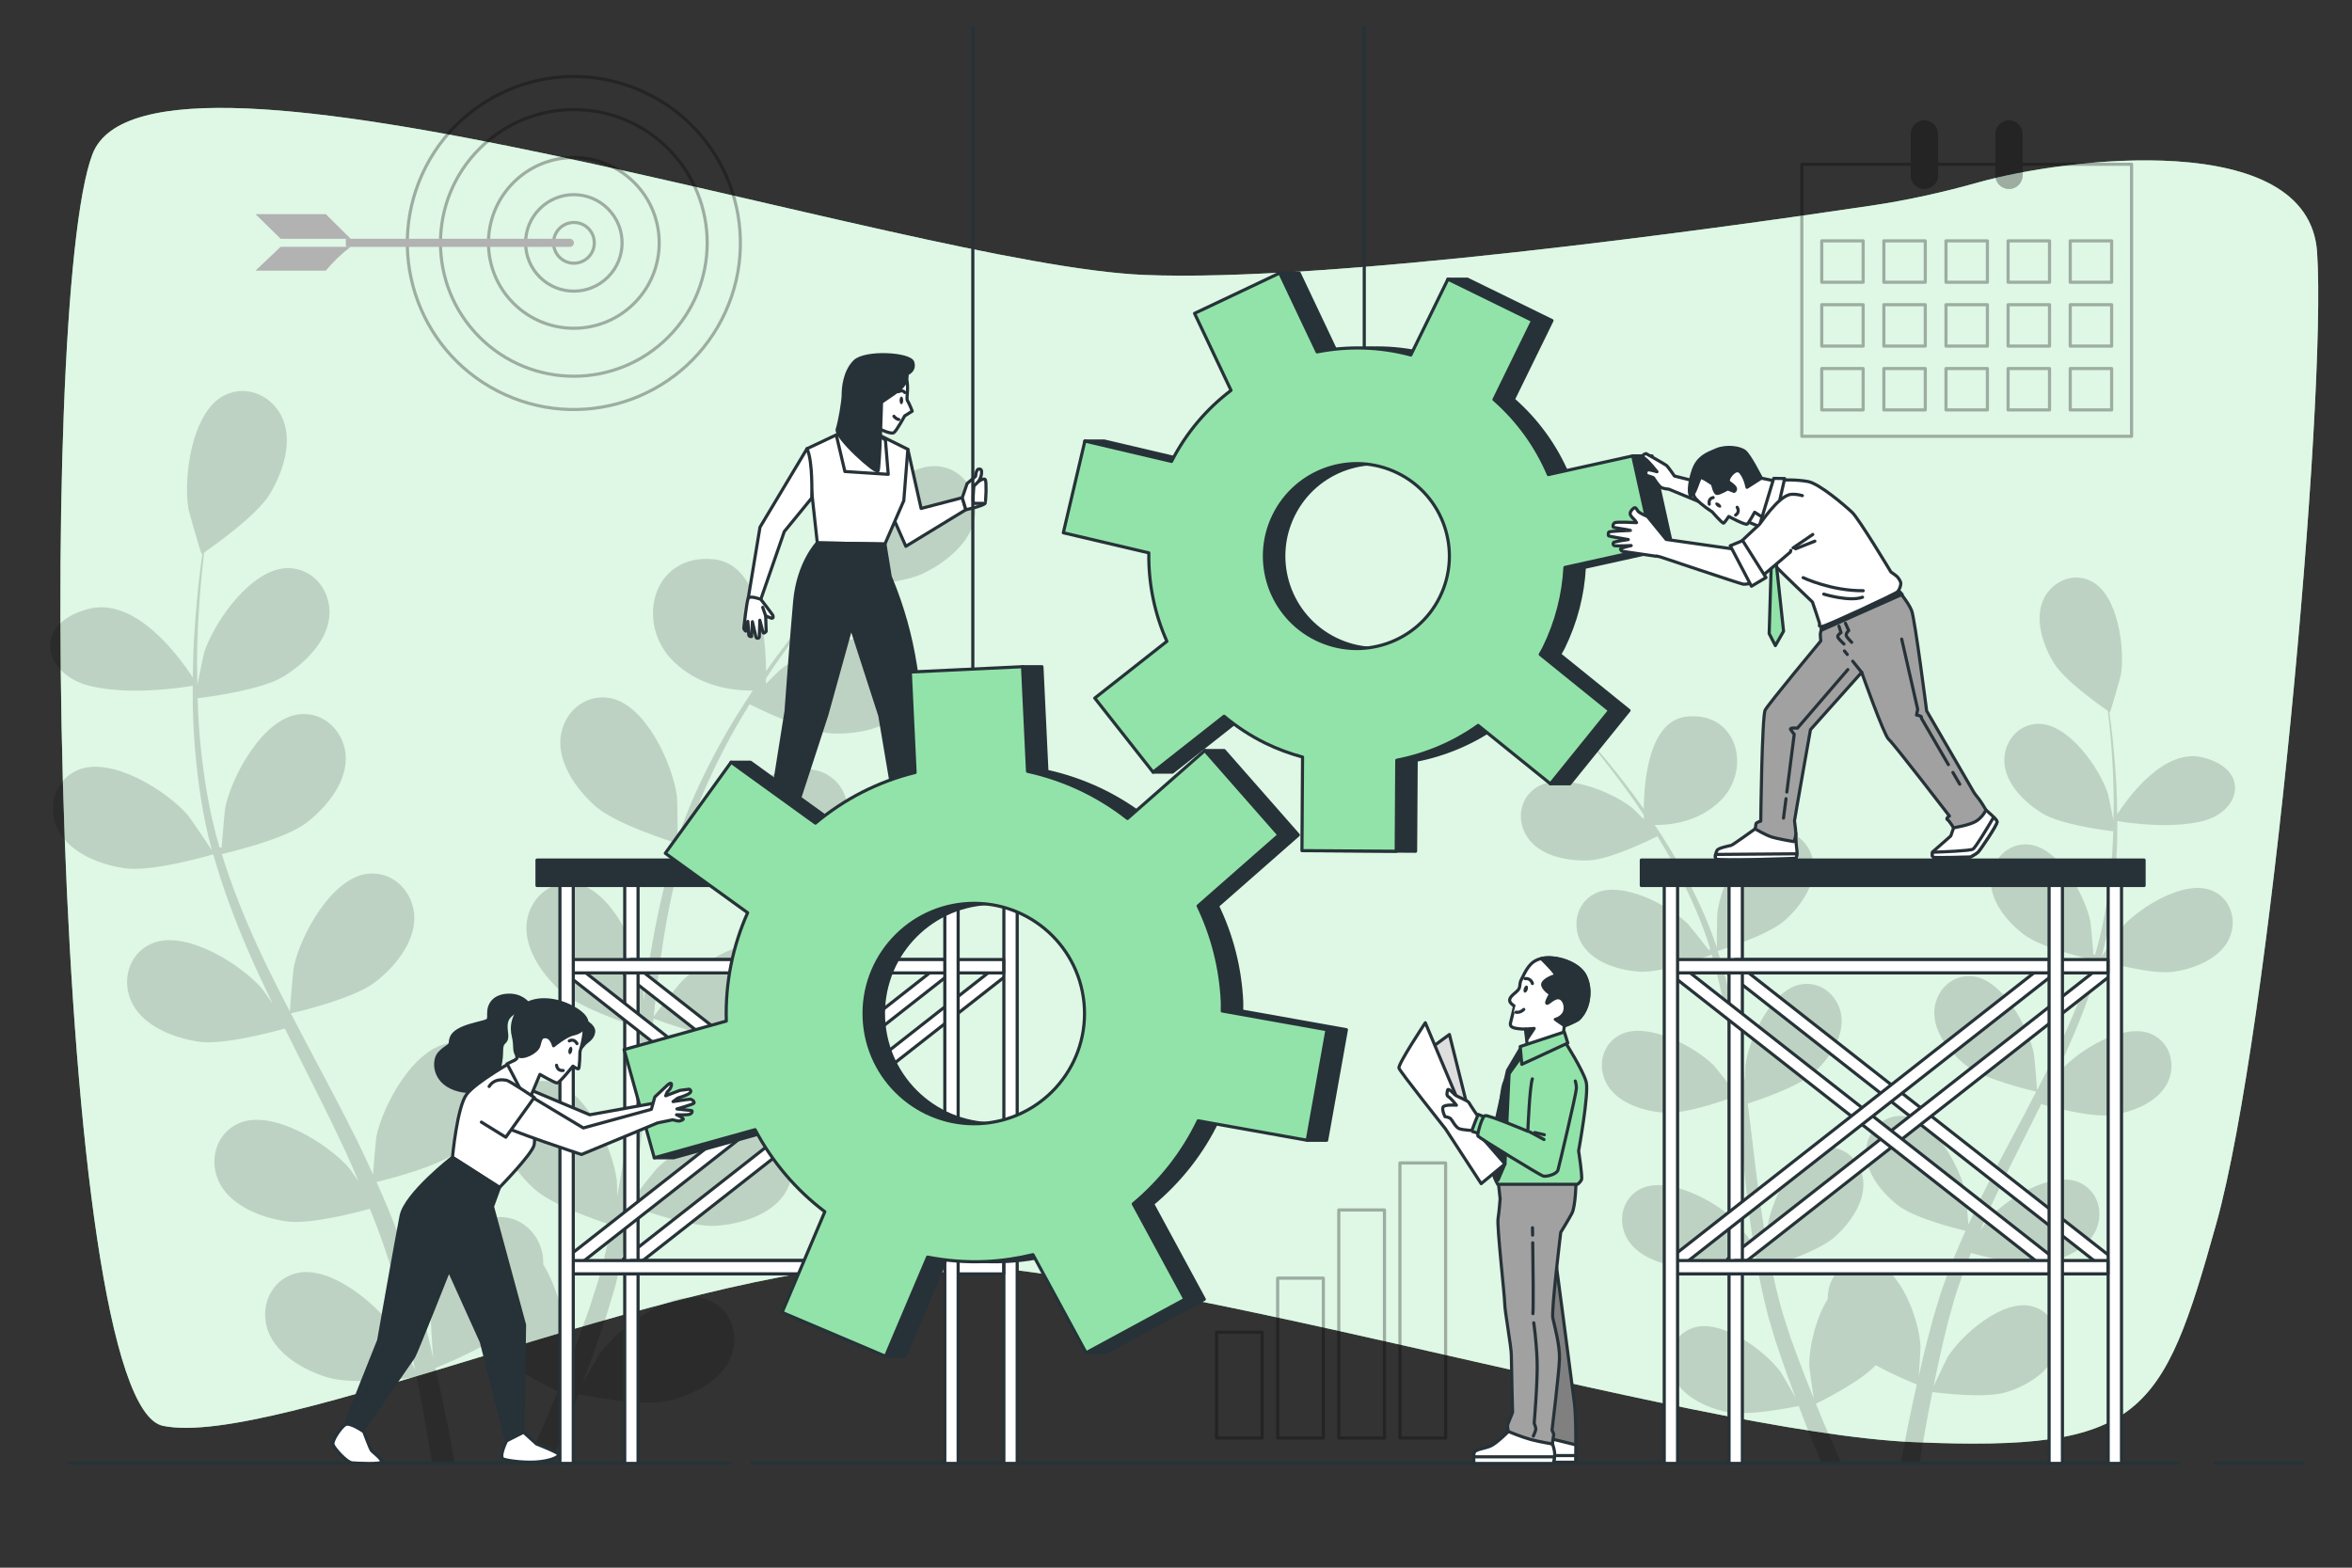 <?xml version="1.0" encoding="UTF-8"?>
<!-- Generator: Adobe Illustrator 27.5.0, SVG Export Plug-In . SVG Version: 6.00 Build 0)  -->
<svg enable-background="new 0 0 750 500" version="1.1" viewBox="0 0 750 500" xml:space="preserve" xmlns="http://www.w3.org/2000/svg">
<rect x="0" y="0" width="750" height="500" fill="#333333" stroke="none"/>
<g id="Background_Simple">
	
		<path d="m631.07 58.113c-11.234 3.164-22.635 5.72-34.198 7.441-52.457 7.81-173.38 24.535-231.99 22.132-76.084-3.12-317.19-86.31-335.41-38.475-18.218 47.834-12.859 398.27 22.503 405.55 35.363 7.279 160.74-49.914 234.68-51.994 73.94-2.08 250.76 54.073 323.62 57.193s79.298-8.319 96.444-69.672c17.146-61.352 35.363-263.09 32.148-309.88-2.733-39.775-80.566-29.963-107.8-22.294z" fill="#92E3A9"/>
		<path d="m631.07 58.113c-11.234 3.164-22.635 5.72-34.198 7.441-52.457 7.81-173.38 24.535-231.99 22.132-76.084-3.12-317.19-86.31-335.41-38.475-18.218 47.834-12.859 398.27 22.503 405.55 35.363 7.279 160.74-49.914 234.68-51.994 73.94-2.08 250.76 54.073 323.62 57.193s79.298-8.319 96.444-69.672c17.146-61.352 35.363-263.09 32.148-309.88-2.733-39.775-80.566-29.963-107.8-22.294z" fill="#fff" opacity=".7"/>
	
</g>
<g id="Plants">
	<path d="m28.763 218.8c12.327 2.935 27.907 0.724 32.686-0.079-0.035 6.626 0.139 13.598 0.792 20.847 0.896 10.096 2.353 20.67 5.264 31.369 0.033 0.121 0.083 0.243 0.116 0.363-1.823-2.865-7.19-10.705-7.67-11.261-6.773-7.828-24.461-18.973-35.132-14.442-7.688 3.265-9.94 12.467-6.079 19.491 3.942 7.171 13.378 10.717 21.029 11.832 8.628 1.258 26.788-4.008 28.231-4.433 2.866 10.165 6.633 20.363 11.013 30.473 2.497 5.784 5.193 11.531 7.969 17.259-1.657-2.427-3.156-4.583-3.397-4.863-6.774-7.829-24.463-18.973-35.132-14.442-7.688 3.264-9.938 12.468-6.079 19.489 3.941 7.173 13.379 10.718 21.029 11.834 7.764 1.131 23.335-3.047 27.442-4.209 1.088 2.186 2.149 4.382 3.245 6.564 5.259 10.47 10.553 20.896 15.429 31.281 1.722 3.66 3.281 7.325 4.857 10.989-1.474-2.154-2.733-3.956-2.953-4.21-6.773-7.828-24.461-18.973-35.132-14.442-7.687 3.264-9.939 12.468-6.079 19.49 3.943 7.171 13.379 10.717 21.03 11.832 7.409 1.079 21.816-2.649 26.702-4.004 1.498 3.799 3.008 7.602 4.289 11.352 0.817 2.58 1.783 5.008 2.459 7.644 0.725 2.597 1.442 5.168 2.153 7.713 1.188 4.954 2.445 10.057 3.482 14.918 0.749 3.375 1.398 6.605 2.061 9.857-1.67-3.662-5.091-10.762-5.445-11.323-5.508-8.764-21.304-22.46-32.538-19.597-8.092 2.063-11.713 10.817-8.961 18.344 2.811 7.686 11.601 12.621 18.994 14.882 8.14 2.489 26.165 0.214 28.414-0.085 1.08 5.386 2.079 10.634 2.942 15.602 0.72 4.083 1.37 7.997 1.965 11.749h7.243c-0.741-4.132-1.554-8.469-2.456-13.01-1.075-5.474-2.332-11.301-3.68-17.271 1.355-0.537 9.042-3.647 15.852-7.454 5.934 6.425 21.136 13.945 23.106 14.902-2.07 5.087-4.132 10.016-6.152 14.636-1.233 2.839-2.44 5.549-3.632 8.197h7.67c0.756-1.804 1.518-3.64 2.289-5.525 2.123-5.158 4.289-10.711 6.458-16.436 2.181 0.456 20.024 4.082 28.339 2.203 7.541-1.704 16.675-5.97 20.05-13.425 3.306-7.3 0.348-16.301-7.57-18.96-10.989-3.692-27.762 8.789-33.908 17.118-0.363 0.491-3.701 6.262-5.748 9.938 0.875-2.344 1.75-4.608 2.62-7.032 1.754-4.78 3.363-9.602 5.114-14.785 0.758-2.531 1.522-5.09 2.294-7.673 0.822-2.544 1.365-5.337 2.066-8.029 1.493-6.274 2.702-12.705 3.776-19.212 4.19 1.525 19.146 6.728 26.895 6.184 7.711-0.542 17.386-3.376 21.852-10.233 4.372-6.715 2.813-16.06-4.609-19.889-10.303-5.312-28.773 4.482-36.111 11.785-0.458 0.456-5.133 6.287-7.641 9.539 0.616-3.916 1.25-7.821 1.743-11.803 1.427-11.494 2.514-23.173 3.649-34.818 0.346-3.568 0.734-7.117 1.108-10.674 1.484 0.56 19.129 7.128 27.806 6.518 7.712-0.541 17.386-3.375 21.852-10.233 4.372-6.715 2.813-16.061-4.61-19.889-10.302-5.313-28.774 4.482-36.11 11.783-0.553 0.551-7.268 8.951-8.872 11.171 0.827-7.83 1.725-15.626 2.921-23.275 1.637-10.557 3.826-20.825 6.682-30.614 0.691 0.262 19.075 7.2 27.962 6.576 7.713-0.541 17.387-3.375 21.853-10.233 4.372-6.715 2.813-16.06-4.61-19.888-10.303-5.314-28.773 4.481-36.11 11.783-0.482 0.48-5.603 6.872-7.969 9.971-0.324-0.168-0.265-0.137-0.589-0.305 3.186-10.45 7.589-20.172 12.159-29.069 2.637-5.158 5.445-9.941 8.283-14.534 3.291 1.643 18.416 8.987 26.477 9.31 7.726 0.308 17.653-1.446 22.845-7.771 5.084-6.194 4.56-15.655-2.398-20.274-9.657-6.414-29.09 1.295-37.185 7.746-0.303 0.242-2.339 2.251-4.533 4.456 0.016-0.484 0.031-1.044 0.04-1.683 0.322-0.5 0.646-1.017 0.967-1.497 4.849-7.303 9.739-13.691 14.116-19.315 2.516-3.176 4.852-6 7.066-8.619 4.072-0.072 20.474-0.571 27.646-3.936 6.998-3.286 15-9.418 16.693-17.424 1.657-7.84-3.168-15.995-11.471-16.889-11.526-1.241-25.221 14.554-29.434 24.011-0.362 0.818-4.586 14.252-4.373 14.251 0 0 0.198-3e-3 0.246-4e-3 -2.182 2.477-4.491 5.158-6.957 8.137-4.483 5.508-9.496 11.772-14.494 18.947-0.093-11.149-2.065-34.303-16.78-35.705-19.423-1.85-24.973 20.348-12.949 32.372 8.434 8.434 19.577 9.582 25.492 9.519-3.724 5.559-7.471 11.535-10.963 18.012-4.821 8.915-9.439 18.537-12.913 29.068-0.04 0.119-0.065 0.248-0.104 0.367 0.059-3.395-0.091-12.895-0.186-13.624-1.33-10.265-9.935-29.32-21.335-31.428-8.213-1.517-15.168 4.917-15.822 12.904-0.668 8.155 5.245 16.319 11.012 21.47 6.503 5.809 24.553 11.434 25.992 11.877-3.217 10.059-5.701 20.643-7.626 31.493-1.107 6.201-2.029 12.482-2.874 18.791-0.043-2.938-0.103-5.563-0.151-5.93-1.331-10.266-9.936-29.319-21.335-31.426-8.213-1.518-15.168 4.916-15.822 12.902-0.669 8.157 5.245 16.319 11.012 21.471 5.851 5.225 21.144 10.331 25.209 11.628-0.298 2.424-0.624 4.841-0.913 7.265-1.391 11.633-2.727 23.25-4.388 34.601-0.583 4.002-1.305 7.92-2.012 11.844-0.041-2.609-0.097-4.806-0.14-5.14-1.331-10.266-9.935-29.319-21.335-31.426-8.213-1.518-15.168 4.915-15.822 12.903-0.668 8.154 5.247 16.319 11.013 21.469 5.583 4.987 19.657 9.826 24.48 11.39-0.847 3.995-1.686 8-2.686 11.834-0.742 2.603-1.275 5.159-2.165 7.733-0.829 2.565-1.648 5.105-2.46 7.621-1.742 4.786-3.509 9.736-5.326 14.364-1.239 3.227-2.479 6.279-3.719 9.359 0.628-3.976 1.69-11.785 1.706-12.448 0.159-6.876-2.283-18.056-7.143-25.914 0.029-1.015-0.03-2.029-0.19-3.034-1.271-7.911-8.704-13.787-16.775-11.638-11.202 2.983-18.306 22.646-18.838 32.983-0.032 0.61 0.369 7.264 0.689 11.459-0.564-2.438-1.083-4.809-1.695-7.31-1.174-4.955-2.492-9.865-3.891-15.153-0.765-2.529-1.539-5.083-2.32-7.664-0.718-2.576-1.807-5.204-2.705-7.836-2.217-6.057-4.756-12.089-7.449-18.108 4.336-1.039 19.681-4.951 25.842-9.679 6.133-4.706 12.639-12.407 12.581-20.59-0.058-8.013-6.513-14.947-14.817-14.045-11.524 1.252-21.527 19.61-23.618 29.749-0.13 0.633-0.814 8.075-1.109 12.172-1.648-3.606-3.273-7.213-5.058-10.806-5.151-10.373-10.687-20.713-16.165-31.053-1.68-3.167-3.314-6.341-4.965-9.513 1.548-0.353 19.887-4.609 26.788-9.904 6.134-4.706 12.64-12.407 12.582-20.59-0.058-8.012-6.513-14.947-14.816-14.045-11.525 1.252-21.526 19.611-23.618 29.748-0.157 0.764-1.124 11.476-1.237 14.211-3.629-6.987-7.182-13.984-10.403-21.024-4.459-9.709-8.299-19.479-11.316-29.221 0.72-0.163 19.882-4.517 26.951-9.941 6.134-4.706 12.64-12.406 12.581-20.59-0.057-8.012-6.514-14.947-14.816-14.045-11.526 1.251-21.527 19.61-23.618 29.748-0.138 0.667-0.883 8.831-1.146 12.719-0.361 0.039-0.295 0.031-0.657 0.07-3.109-10.476-4.8-21.014-5.896-30.958-0.646-5.757-0.943-11.297-1.109-16.692 3.652-0.444 20.318-2.664 27.219-6.842 6.613-4.005 13.926-10.943 14.767-19.083 0.823-7.971-4.833-15.573-13.185-15.588-11.592-0.021-23.549 17.129-26.741 26.975-0.174 0.535-1.336 6.174-2.126 10.293-0.037-2.435-0.122-4.949-0.111-7.284 0.015-8.766 0.57-16.793 1.118-23.897 0.345-4.038 0.737-7.681 1.139-11.087 3.355-2.307 16.762-11.771 20.887-18.535 4.024-6.6 7.316-16.129 4.312-23.741-2.944-7.453-11.466-11.593-18.885-7.758-10.298 5.323-13.007 26.053-11.303 36.265 0.148 0.882 4.037 14.417 4.214 14.298 0 0 0.164-0.112 0.202-0.139-0.453 3.27-0.901 6.781-1.313 10.624-0.705 7.107-1.436 15.144-1.643 23.945-0.042 1.614-0.065 3.28-0.087 4.944-4.418-6.808-18.356-25.906-33.416-21.852-18.242 4.912-14.031 21.052 0.706 24.561z" opacity=".15"/>
	<path d="m702.16 261.93c-10.181 2.424-23.048 0.598-26.995-0.065 0.029 5.472-0.115 11.231-0.655 17.218-0.74 8.338-1.943 17.071-4.348 25.907-0.027 0.1-0.069 0.2-0.096 0.3 1.505-2.366 5.938-8.841 6.335-9.3 5.594-6.465 20.203-15.67 29.015-11.928 6.349 2.697 8.209 10.297 5.021 16.097-3.256 5.923-11.049 8.852-17.368 9.772-7.126 1.039-22.124-3.31-23.316-3.661-2.367 8.396-5.478 16.818-9.096 25.168-2.062 4.777-4.289 9.524-6.582 14.254 1.368-2.004 2.606-3.785 2.806-4.016 5.594-6.466 20.204-15.67 29.016-11.928 6.349 2.696 8.208 10.297 5.021 16.096-3.255 5.924-11.049 8.852-17.368 9.773-6.412 0.934-19.273-2.517-22.664-3.476-0.898 1.806-1.775 3.619-2.68 5.421-4.344 8.647-8.716 17.258-12.743 25.835-1.422 3.023-2.71 6.05-4.011 9.075 1.218-1.779 2.257-3.267 2.439-3.477 5.594-6.465 20.203-15.67 29.015-11.928 6.349 2.696 8.208 10.297 5.021 16.097-3.256 5.923-11.049 8.851-17.368 9.772-6.119 0.892-18.018-2.187-22.053-3.307-1.237 3.138-2.484 6.279-3.542 9.376-0.674 2.131-1.472 4.136-2.031 6.313-0.599 2.145-1.191 4.268-1.778 6.37-0.981 4.091-2.019 8.306-2.876 12.321-0.618 2.787-1.154 5.455-1.702 8.141 1.379-3.024 4.205-8.889 4.497-9.352 4.549-7.238 17.595-18.55 26.873-16.185 6.683 1.704 9.674 8.934 7.401 15.15-2.321 6.348-9.581 10.423-15.687 12.291-6.723 2.055-21.609 0.177-23.467-0.07-0.892 4.448-1.717 8.783-2.43 12.885-0.595 3.372-1.131 6.605-1.623 9.703h-5.982c0.612-3.413 1.284-6.995 2.029-10.745 0.888-4.521 1.926-9.333 3.039-14.264-1.119-0.444-7.467-3.012-13.092-6.156-4.901 5.307-17.457 11.517-19.083 12.307 1.71 4.202 3.413 8.273 5.081 12.088 1.019 2.344 2.016 4.583 3 6.77h-6.337c-0.624-1.49-1.254-3.006-1.891-4.563-1.753-4.26-3.542-8.846-5.334-13.574-1.802 0.377-16.537 3.371-23.405 1.82-6.228-1.407-13.772-4.931-16.559-11.088-2.73-6.029-0.287-13.463 6.252-15.659 9.075-3.049 22.928 7.258 28.004 14.138 0.3 0.405 3.056 5.172 4.747 8.207-0.723-1.936-1.445-3.806-2.164-5.808-1.448-3.948-2.778-7.931-4.223-12.211-0.626-2.09-1.257-4.204-1.894-6.337-0.679-2.101-1.128-4.408-1.707-6.631-1.233-5.182-2.232-10.493-3.119-15.867-3.461 1.26-15.813 5.556-22.212 5.108-6.369-0.448-14.359-2.788-18.047-8.452-3.611-5.546-2.323-13.264 3.807-16.427 8.509-4.387 23.764 3.702 29.824 9.733 0.378 0.376 4.239 5.192 6.31 7.878-0.509-3.234-1.032-6.46-1.439-9.748-1.179-9.493-2.076-19.139-3.014-28.757-0.285-2.947-0.606-5.878-0.915-8.816-1.226 0.462-15.799 5.887-22.965 5.383-6.37-0.447-14.359-2.787-18.048-8.451-3.611-5.546-2.323-13.265 3.807-16.426 8.509-4.388 23.764 3.702 29.823 9.732 0.457 0.455 6.003 7.392 7.327 9.226-0.683-6.467-1.424-12.906-2.412-19.223-1.352-8.719-3.16-17.199-5.519-25.284-0.571 0.216-15.754 5.946-23.094 5.432-6.37-0.447-14.36-2.788-18.048-8.452-3.611-5.546-2.323-13.264 3.807-16.425 8.51-4.389 23.763 3.701 29.823 9.731 0.398 0.396 4.628 5.676 6.582 8.235 0.268-0.138 0.219-0.113 0.486-0.252-2.631-8.631-6.268-16.66-10.042-24.008-2.178-4.26-4.497-8.21-6.841-12.004-2.718 1.357-15.21 7.422-21.867 7.689-6.381 0.254-14.579-1.194-18.867-6.418-4.199-5.116-3.766-12.93 1.981-16.745 7.976-5.297 24.026 1.07 30.711 6.397 0.25 0.2 1.932 1.859 3.743 3.68-0.013-0.4-0.025-0.862-0.033-1.39-0.266-0.413-0.534-0.84-0.799-1.236-4.005-6.032-8.044-11.307-11.659-15.952-2.078-2.623-4.007-4.955-5.835-7.118-3.363-0.059-16.909-0.471-22.833-3.251-5.779-2.714-12.389-7.778-13.787-14.391-1.368-6.475 2.616-13.211 9.474-13.948 9.519-1.025 20.83 12.02 24.309 19.831 0.299 0.675 3.788 11.771 3.612 11.77 0 0-0.163-2e-3 -0.203-3e-3 1.802 2.046 3.709 4.26 5.746 6.721 3.703 4.549 7.843 9.722 11.971 15.649 0.076-9.208 1.706-28.331 13.859-29.489 16.042-1.528 20.625 16.805 10.694 26.736-6.966 6.966-16.169 7.914-21.054 7.861 3.076 4.591 6.17 9.526 9.054 14.876 3.982 7.363 7.795 15.31 10.665 24.007 0.033 0.098 0.054 0.205 0.086 0.303-0.048-2.804 0.075-10.65 0.153-11.252 1.099-8.478 8.206-24.215 17.62-25.956 6.783-1.253 12.527 4.061 13.068 10.657 0.551 6.735-4.332 13.478-9.095 17.732-5.371 4.797-20.279 9.444-21.467 9.809 2.657 8.308 4.708 17.049 6.298 26.01 0.915 5.121 1.676 10.309 2.373 15.519 0.035-2.426 0.085-4.595 0.125-4.898 1.099-8.478 8.206-24.214 17.62-25.955 6.783-1.254 12.527 4.06 13.068 10.656 0.553 6.737-4.332 13.478-9.095 17.733-4.832 4.315-17.463 8.533-20.82 9.603 0.246 2.002 0.515 3.998 0.754 6 1.149 9.608 2.252 19.202 3.624 28.577 0.481 3.305 1.078 6.541 1.662 9.782 0.034-2.155 0.08-3.97 0.116-4.245 1.099-8.479 8.205-24.215 17.621-25.954 6.783-1.254 12.527 4.059 13.068 10.656 0.552 6.735-4.333 13.478-9.096 17.732-4.611 4.119-16.234 8.115-20.218 9.407 0.7 3.3 1.392 6.607 2.218 9.773 0.613 2.15 1.053 4.261 1.788 6.386 0.684 2.119 1.361 4.216 2.031 6.294 1.439 3.953 2.898 8.041 4.398 11.863 1.023 2.665 2.047 5.186 3.071 7.729-0.519-3.283-1.396-9.733-1.409-10.28-0.132-5.679 1.886-14.912 5.899-21.402-0.024-0.838 0.024-1.676 0.157-2.505 1.05-6.534 7.189-11.386 13.854-9.612 9.252 2.464 15.119 18.703 15.558 27.241 0.026 0.503-0.304 5.999-0.569 9.464 0.466-2.013 0.894-3.971 1.4-6.037 0.97-4.092 2.058-8.147 3.214-12.515 0.632-2.089 1.271-4.198 1.916-6.33 0.593-2.127 1.492-4.298 2.234-6.472 1.831-5.003 3.928-9.984 6.152-14.955-3.582-0.858-16.254-4.089-21.343-7.994-5.066-3.887-10.439-10.247-10.391-17.005 0.048-6.617 5.379-12.345 12.237-11.6 9.518 1.034 17.779 16.196 19.506 24.57 0.108 0.523 0.672 6.669 0.916 10.053 1.361-2.978 2.703-5.957 4.177-8.925 4.254-8.567 8.826-17.107 13.351-25.647 1.388-2.615 2.737-5.237 4.101-7.857-1.278-0.292-16.425-3.807-22.124-8.18-5.066-3.887-10.44-10.247-10.391-17.005 0.048-6.617 5.379-12.345 12.237-11.6 9.518 1.034 17.779 16.197 19.506 24.569 0.129 0.631 0.928 9.478 1.022 11.737 2.997-5.771 5.932-11.55 8.592-17.364 3.683-8.018 6.854-16.088 9.345-24.134-0.595-0.134-16.42-3.731-22.258-8.21-5.066-3.886-10.439-10.246-10.391-17.005 0.047-6.617 5.38-12.345 12.237-11.599 9.519 1.033 17.779 16.196 19.506 24.569 0.114 0.551 0.729 7.294 0.947 10.505 0.299 0.032 0.244 0.026 0.543 0.058 2.567-8.652 3.964-17.356 4.87-25.568 0.534-4.755 0.779-9.33 0.916-13.786-3.016-0.367-16.78-2.2-22.48-5.651-5.462-3.307-11.501-9.038-12.196-15.761-0.679-6.583 3.992-12.862 10.889-12.874 9.574-0.018 19.449 14.147 22.086 22.279 0.144 0.442 1.103 5.099 1.755 8.501 0.03-2.011 0.1-4.087 0.092-6.016-0.012-7.24-0.471-13.869-0.924-19.736-0.285-3.335-0.609-6.344-0.941-9.156-2.771-1.905-13.844-9.722-17.25-15.308-3.323-5.451-6.042-13.321-3.561-19.607 2.431-6.155 9.47-9.575 15.597-6.408 8.505 4.396 10.742 21.517 9.335 29.951-0.122 0.729-3.334 11.907-3.48 11.809 0 0-0.135-0.092-0.167-0.115 0.374 2.701 0.744 5.601 1.084 8.775 0.582 5.869 1.186 12.507 1.357 19.776 0.035 1.333 0.053 2.709 0.072 4.084 3.649-5.622 15.161-21.396 27.598-18.048 15.07 4.059 11.592 17.389-0.579 20.287z" opacity=".15"/>
</g>
<g id="Graphics">
	<g opacity=".3">
		<path d="m679.71 52.399v86.769h-105.15v-86.769h35.244v3.508c0 2.117 1.725 3.842 3.842 3.842s3.842-1.725 3.842-3.842v-3.508h19.297v3.508c0 2.117 1.725 3.842 3.842 3.842s3.827-1.725 3.827-3.842v-3.508h35.258z" fill="none" stroke="#000" stroke-linecap="round" stroke-linejoin="round" stroke-miterlimit="10"/>
		<g fill="none" stroke="#000" stroke-linecap="round" stroke-linejoin="round" stroke-miterlimit="10">
			
				<rect x="580.91" y="76.821" width="13.206" height="13.206"/>
			
				<rect x="600.72" y="76.821" width="13.206" height="13.206"/>
			
				<rect x="620.53" y="76.821" width="13.206" height="13.206"/>
			
				<rect x="640.34" y="76.821" width="13.206" height="13.206"/>
			
				<rect x="660.15" y="76.821" width="13.206" height="13.206"/>
		</g>
		<g fill="none" stroke="#000" stroke-linecap="round" stroke-linejoin="round" stroke-miterlimit="10">
			
				<rect x="580.91" y="97.18" width="13.206" height="13.206"/>
			
				<rect x="600.72" y="97.18" width="13.206" height="13.206"/>
			
				<rect x="620.53" y="97.18" width="13.206" height="13.206"/>
			
				<rect x="640.34" y="97.18" width="13.206" height="13.206"/>
			
				<rect x="660.15" y="97.18" width="13.206" height="13.206"/>
		</g>
		<g fill="none" stroke="#000" stroke-linecap="round" stroke-linejoin="round" stroke-miterlimit="10">
			
				<rect x="580.91" y="117.54" width="13.206" height="13.206"/>
			
				<rect x="600.72" y="117.54" width="13.206" height="13.206"/>
			
				<rect x="620.53" y="117.54" width="13.206" height="13.206"/>
			
				<rect x="640.34" y="117.54" width="13.206" height="13.206"/>
			
				<rect x="660.15" y="117.54" width="13.206" height="13.206"/>
		</g>
		
			
				<path d="m617.49 42.7v13.207c0 2.117-1.725 3.842-3.842 3.842s-3.842-1.725-3.842-3.842v-13.207c0-2.117 1.725-3.827 3.842-3.827s3.842 1.71 3.842 3.827z" stroke="#000" stroke-linecap="round" stroke-linejoin="round" stroke-miterlimit="10"/>
			
			
				<path d="m644.45 42.7v13.207c0 2.117-1.711 3.842-3.827 3.842-2.117 0-3.842-1.725-3.842-3.842v-13.207c0-2.117 1.725-3.827 3.842-3.827 2.117-1e-3 3.827 1.71 3.827 3.827z" stroke="#000" stroke-linecap="round" stroke-linejoin="round" stroke-miterlimit="10"/>
			
		<g fill="none" stroke="#000" stroke-linecap="round" stroke-linejoin="round" stroke-miterlimit="10">
	
	
		
			<rect x="387.92" y="424.9" width="14.568" height="33.743"/>
		
			<rect x="407.42" y="407.65" width="14.568" height="50.989"/>
		
			<rect x="426.91" y="385.91" width="14.568" height="72.735"/>
		
			<rect x="446.41" y="370.91" width="14.568" height="87.732"/>
	</g></g>
	
		<g fill="none" opacity=".3" stroke="#000" stroke-miterlimit="10">
			
				<ellipse transform="matrix(.414 -.91 .91 .414 36.741 211.98)" cx="183.01" cy="77.453" rx="53.111" ry="53.111"/>
			
				<ellipse transform="matrix(.707 -.707 .707 .707 -1.164 152.1)" cx="183.01" cy="77.453" rx="42.531" ry="42.531"/>
			
				<ellipse transform="matrix(.707 -.707 .707 .707 -1.164 152.1)" cx="183.01" cy="77.453" rx="27.23" ry="27.23"/>
			
				<ellipse transform="matrix(.707 -.707 .707 .707 -1.164 152.1)" cx="183.01" cy="77.453" rx="15.389" ry="15.389"/>
			<path d="m189.51 77.453c0-3.589-2.909-6.498-6.498-6.498s-6.498 2.909-6.498 6.498 2.909 6.498 6.498 6.498c3.589-1e-3 6.498-2.91 6.498-6.498z"/>
		</g>
		
			
				<line x1="180.37" x2="89.356" y1="77.453" y2="77.453" fill="#B2B2B2"/>
			
			
				
					<path d="m181.72 78.74h-71.427v-2.575h71.427c0.711 0 1.288 0.576 1.288 1.287 0 0.712-0.576 1.288-1.288 1.288z" fill="#B2B2B2"/>
				
				
					
						<polygon points="103.95 68.294 104.35 68.754 111.82 76.155 89.48 76.155 81.488 68.294" fill="#B2B2B2"/>
					
					
						<path d="M81.488,86.312l7.992-7.594h22.336c-2.907,2.18-5.547,4.755-7.929,7.594H81.488z" fill="#B2B2B2"/>
					
				
			
		
	
</g>
<g id="Floor">
	<g fill="none" stroke="#263238" stroke-linecap="round" stroke-linejoin="round" stroke-miterlimit="10">
		
			<line x1="706.17" x2="734.38" y1="466.58" y2="466.58"/>
		
			<line x1="239.82" x2="694.71" y1="466.58" y2="466.58"/>
		
			<line x1="22.076" x2="232.77" y1="466.58" y2="466.58"/>
	</g>
</g>

	
		<g stroke="#263238" stroke-linecap="round" stroke-linejoin="round" stroke-miterlimit="10">
			<path d="m496.09 402.17 2.382 18s2.912 22.235 3.573 27.397c0.662 5.162 0.397 18.794 0.397 18.794h-10.191l-0.132-19.191 0.265-32.823 3.706-12.177z" fill="#808080"/>
			<path d="m502.5 460.82c-5e-3 3.151-0.052 5.538-0.052 5.538h-10.191l-0.056-8.063 10.299 2.525z" fill="#fff"/>
			<path d="m502.47 464.24c-9e-3 0.875-0.02 1.532-0.025 1.866v0.025c-1e-3 0.045-1e-3 0.086-2e-3 0.117v5e-3c-1e-3 0.067-2e-3 0.104-2e-3 0.104h-10.191l-0.015-2.118h10.235z" fill="#fff"/>
		</g>
		<g fill="#fff" stroke="#263238" stroke-linecap="round" stroke-linejoin="round" stroke-miterlimit="10">
			<path d="m481 456.57s-3.838 3.838-5.691 4.632-4.765 1.059-5.162 1.985-0.132 3.574-0.132 3.574h25.279s0.662-2.25 0.397-3.838-0.662-2.382-0.662-2.382-12.441-4.104-14.029-3.971z"/>
			<path d="m495.3 466.76h-25.279s-0.108-1.091-0.081-2.118h25.769c-0.119 1.129-0.409 2.118-0.409 2.118z"/>
		</g>
		<g stroke="#263238" stroke-linecap="round" stroke-linejoin="round" stroke-miterlimit="10">
			<path d="m502.58 376.63s-0.132 8.073-1.323 10.323-3.574 6.088-3.574 6.088-3.044 25.014-2.515 27.397c0.529 2.382 2.25 8.603 2.118 12.97-0.132 4.368-2.382 22.765-2.382 22.765s0.662 1.191 0.529 1.588c-0.132 0.397-0.397 2.779-0.397 2.779s-4.103-0.662-7.015-1.456-7.015-2.515-7.015-2.515-0.529-1.588-0.132-2.515 1.456-3.573 1.456-3.573-0.397-15.618-0.397-18.265-2.118-14.162-2.118-16.544-2.515-24.485-2.118-27 0.662-6.353 0.662-6.353l-0.662-5.956 24.883 0.267z" fill="#A1A1A1"/><g fill="none">
			<path d="m488.75 396.38c0.1 7.283 0.252 20.508 0.062 22.6"/>
			<path d="m488.68 391.58s0.014 0.893 0.036 2.357"/>
			<path d="m489.08 421.89s0.794 5.294 1.059 11.779-0.926 20.25-0.926 20.25 0.529 1.323 0.529 1.853c0 0.529-0.794 2.25-0.794 2.25"/>
		</g></g>
		<path d="m499.03 332.27s5.87 9.21 6.781 12.853-2.429 21.961-2.429 21.961 1.316 8.4 0.911 9.21-1.215 1.417-1.215 1.417h-25.504s-1.113-1.923-1.214-2.935-0.304-2.125 0.202-3.846c0.506-1.72 1.721-21.455 2.935-25.099 1.215-3.643 6.477-10.323 6.477-10.323l13.056-3.238z" fill="#92E3A9" stroke="#263238" stroke-linecap="round" stroke-linejoin="round" stroke-miterlimit="10"/>
		<path d="m481.4 318.84c0.168-1.233 2.139-2.283 2.802-3.232 0.689-0.986 0.266-1.847 0.8-2.921 1.578-3.169 2.764-6.135 6.47-6.967 4.597-1.033 11.796 1.317 13.94 5.349 1.566 2.944 1.605 6.838 0.514 9.938-0.55 1.563-1.42 3.042-2.671 4.147-0.37 0.328-4.462 2.245-4.426 1.958 0 1e-3 -0.405 3.239-0.405 3.239l-11.436 2.935-0.506-5.06s-2.024 0-3.34-0.304-1.72-0.81-1.417-1.923c0.304-1.113 1.215-5.06 1.214-5.061-0.436-0.359-1.131-0.826-1.394-1.326-0.139-0.265-0.179-0.522-0.145-0.772z" fill="#fff" stroke="#263238" stroke-linecap="round" stroke-linejoin="round" stroke-miterlimit="10"/>
		<path d="m485.92 315.26c-0.203 0.62-0.096 1.212 0.24 1.322s0.773-0.303 0.977-0.923 0.096-1.212-0.24-1.322-0.774 0.303-0.977 0.923z" fill="#263238"/><g stroke="#263238" stroke-linecap="round" stroke-linejoin="round" stroke-miterlimit="10">
		<path d="m488.65 313.69s-0.394-1.772-2.363-1.575" fill="none"/>
		<path d="m483.43 322.84s1.28 0.295 2.461-0.886" fill="none"/>
		<path d="m498.6 323.3c0.995-1.493 0.498-4.313-1.161-4.977s-3.65 1.825-4.147 1.659c-0.498-0.166 1.161-2.986 1.161-2.986s-1.991-1.161-2.488-2.654c-0.498-1.493 2.986-2.986 3.981-3.152s-4.479-5.475-4.479-5.475c4.597-1.033 11.796 1.317 13.94 5.349 1.566 2.944 1.605 6.838 0.514 9.938-0.55 1.563-1.42 3.042-2.671 4.147-0.319 0.283-3.404 1.746-4.223 1.959h-0.204l-2.878-1.983c1e-3 0 1.66-0.332 2.655-1.825z" fill="#263238"/>
		<polygon points="485.14 336.96 481.21 342.41 479.9 371.23 477.69 376.36 474.88 367.08 480.71 341.38 484.71 334.62" fill="#263238"/>
		<polygon points="498.83 329.13 484.76 333.79 485.27 339.46 499.94 332.67" fill="#92E3A9"/>
		<polygon points="486.48 328.22 489.21 328.02 486.99 331.36" fill="#263238"/>
		<polygon points="448.53 339.96 462.19 329.94 468.77 356.36 466.75 358.58" fill="#DEDEDE"/>
		<path d="m454.5 326.2 12.954 30.766 12.448 14.27-7.59 6.275-11.335-17.407s-14.472-18.217-14.877-19.431c-0.405-1.215 8.4-14.473 8.4-14.473z" fill="#fff"/>
		</g><g stroke="#263238" stroke-linecap="round" stroke-linejoin="round" stroke-miterlimit="10">
			<path d="m478.36 358.3-7.465-2.82s-2.157-3.152-2.488-3.816c-0.332-0.664-3.982-1.991-4.479-2.488-0.498-0.498-2.157-2.323-2.323-1.493s-0.498 1.659 0.332 2.157c0.829 0.498 2.488 2.654 2.488 2.654s-3.981-0.332-4.313 0.664c-0.332 0.995 0.664 2.986 0.664 2.986s1.327 0.166 1.825 0.664 1.493 2.654 2.654 3.152 5.309 0.664 5.309 0.664l4.645 3.65 3.151-5.974z" fill="#fff"/>
			<path d="m473.52 356.26-2.183-0.819s-2.183 5.322-1.979 5.39c0.205 0.068 2.252 0.682 2.252 0.682l1.91-5.253z" fill="#92E3A9"/>
			<path d="m502.32 344.78c0.273 0.942 0.385 1.801 0.355 2.369-0.101 1.923-5.465 24.593-5.87 26.01s-3.745 2.227-4.757 1.923-20.613-12.289-20.815-12.795 1.31-6.166 2.323-6.47c1.012-0.304 13.635 4.995 13.635 4.995s0.573-14.233 1.441-16.714" fill="#92E3A9"/>
			
				<line x1="487.8" x2="492.35" y1="361.01" y2="363.44" fill="none"/>
			
				<line x1="492.45" x2="489.42" y1="361.92" y2="361.21" fill="none"/>
		</g>
	


	<g fill="#fff" stroke="#263238" stroke-linecap="round" stroke-linejoin="round" stroke-miterlimit="10">
		<polygon points="289.49 143.3 293.72 162.16 306.84 158.74 308 162.56 288.85 174.24 284.7 164.83"/>
		<polygon points="270.35 136.97 257.33 143.11 260.62 173.14 282.18 173.51 288.2 159.68 289.49 143.3 279.76 138.48"/>
		<path d="m266.74 139.02 2.675 11.369 13.821 0.892-0.892-10.923-2.576-1.882c1e-3 0-11.022-2.8-13.028 0.544z"/>
		</g>
			<path d="m281.79 114.82c2.893 0.388 5.568 1.816 6.685 4.236 1.812 3.925 0.302 7.851 0.906 8.757s1.51 3.322 1.51 3.322l-2.416 1.51s-2.548 4.741-3.454 5.345-4.397-1.118-4.397-1.118l-2.416 4.529-7.851-6.643 3.322-6.341s-3.02-5.737-1.51-9.361c1.412-3.388 5.716-4.759 9.621-4.236z" fill="#fff" stroke="#263238" stroke-linecap="round" stroke-linejoin="round" stroke-miterlimit="10"/>
			<path d="m288.01 127.7c0 0.673-0.259 1.219-0.577 1.219-0.319 0-0.577-0.546-0.577-1.219s0.258-1.219 0.577-1.219c0.318 0 0.577 0.546 0.577 1.219z" fill="#263238"/>
			<path d="m286.6 133.79s-0.898-0.128-1.539-1.026" fill="#fff" stroke="#263238" stroke-linecap="round" stroke-linejoin="round" stroke-miterlimit="10"/>
			<path d="m286.47 124.94s1.411-0.77 2.053 0.257" fill="#fff" stroke="#263238" stroke-linecap="round" stroke-linejoin="round" stroke-miterlimit="10"/>
		<g stroke="#263238" stroke-linecap="round" stroke-linejoin="round" stroke-miterlimit="10">
		<path d="m260.62 173.14s-6.09 6.355-7.197 18.534-2.768 35.153-2.768 35.153l-5.813 36.537 7.197 0.277 11.625-35.706 7.75-27.956 9.134 28.233 6.036 35.767 6.92-0.83-0.5-43.794-1.109-7.115c-1.47-9.432-4.049-18.658-7.684-27.485l-0.341-0.829-1.691-10.413-21.559-0.373z" fill="#263238"/>
		<path d="m289.22 119.24s0.736 2.965-3.693 6.01l-4.429 3.045s-0.554 20.759-1.107 21.867c-0.554 1.107-13.84-10.795-13.009-13.286 0.83-2.491 1.898-9.03 1.898-10.968s0.316-7.3 3.638-10.622 17.715-2.491 18.545 0.277c0.83 2.767-1.843 3.677-1.843 3.677z" fill="#263238"/>
		<path d="m257.33 143.11-14.987 25.038-3.758 22.697 4.02 0.309 7.489-21.622 8.746-10.693s0.468-11.704-1.51-15.729z" fill="#fff"/>
		</g><g stroke="#263238" stroke-linecap="round" stroke-linejoin="round" stroke-miterlimit="10">
			<path d="m246.41 196.18s-1.643-2.191-1.826-2.464c-0.182-0.274-1.973-2.555-1.973-2.555s-3.504-1.37-4.02-0.309c-0.516 1.06-1.309 8.706-1.4 9.345s0.639 1.095 0.639 1.095l0.639-3.103s0.274 3.195 0.274 4.107c0 0.913 0.913 0.73 0.913 0.73l0.274-4.746s0.913 3.833 1.095 4.746 1.095 0.456 1.095 0.183c0-0.274 0.182-5.385 0.182-5.385s0.822 3.103 1.004 3.833 1.006-0.291 1.006-0.291l-0.155-4.948s0.426 0.219 1.613 0.675c1.188 0.456 0.64-0.913 0.64-0.913z" fill="#fff"/>
			
				<line x1="244.15" x2="243.21" y1="196.41" y2="193.71" fill="none"/>
		</g><g fill="#fff" stroke="#263238" stroke-linecap="round" stroke-linejoin="round" stroke-miterlimit="10">
		<path d="m306.84 158.74 1.561-4.528 2.695-2.29s0.135-2.156 0.943-2.291 1.078 0.27 0.943 1.482-0.943 2.425-0.943 2.425 1.752-1.213 2.156-0.539 0.27 6.737-0.135 7.545c-0.404 0.808-6.063 2.021-6.063 2.021l-1.157-3.825z"/>
		<path d="m312.04 153.54-1.482 1.482s-0.539 5.524 0 5.524 3.503 0 3.503 0"/>
		<path d="m244.84 263.37-1.954 5.62s-1.338 2.229-1.561 4.013c-0.223 1.783 6.688 0.892 7.802 0.892 1.115 0 2.229-0.223 2.898-0.892s0.011-9.356 0.011-9.356l-7.196-0.277z"/>
		<path d="m293.5 263.29 2.44 4.929s5.573 2.229 5.796 3.567 0 2.006-1.338 2.229c-1.337 0.223-15.605 0-15.605 0s0-3.344 0-4.459 1.786-5.436 1.786-5.436l6.921-0.83z"/>
	</g>
	<g stroke="#263238" stroke-linecap="round" stroke-linejoin="round" stroke-miterlimit="10">
		<g fill="#fff">
			
				<polygon points="321.82 401.57 318.81 404.58 198.75 310.38 201.75 307.38"/>
				<polygon points="198.75 401.57 201.75 404.58 321.82 310.38 318.81 307.38"/>
			
			
				<rect x="320.11" y="279.62" width="4.253" height="187.12"/>
			
				<rect x="199.21" y="279.62" width="4.253" height="187.12"/>
			
				<rect transform="matrix(6.1232e-17 -1 1 6.1232e-17 -47.573 568.77)" x="258.47" y="248.73" width="4.253" height="118.89"/>
			
				<rect transform="matrix(6.1232e-17 -1 1 6.1232e-17 -143.57 664.77)" x="258.47" y="344.72" width="4.253" height="118.89"/>
		</g>
		<g fill="#fff">
			<polygon points="303.16 401.57 300.15 404.58 180.09 310.38 183.1 307.38"/>
			<polygon points="180.09 401.57 183.1 404.58 303.16 310.38 300.15 307.38"/>
		</g>
		<g fill="#fff">
			
				<rect transform="matrix(6.1232e-17 -1 1 6.1232e-17 -66.229 550.12)" x="239.82" y="248.73" width="4.253" height="118.89"/>
			
				<rect transform="matrix(6.1232e-17 -1 1 6.1232e-17 -162.22 646.11)" x="239.82" y="344.72" width="4.253" height="118.89"/>
			
				<rect x="178.55" y="279.62" width="4.253" height="187.12"/>
			
				<rect x="301.28" y="279.62" width="4.253" height="187.12"/>
		</g>
		
			<rect x="171.24" y="274.31" width="160.32" height="8.117" fill="#263238"/>
	</g>

<g id="Gears_1_">
	
		
			<line x1="310.21" x2="310.21" y1="220.68" y2="8.882" fill="none" stroke="#263238" stroke-linecap="round" stroke-linejoin="round" stroke-miterlimit="10"/>
		
			<line x1="435.03" x2="435.03" y1="135.58" y2="8.882" fill="none" stroke="#263238" stroke-linecap="round" stroke-linejoin="round" stroke-miterlimit="10"/>
		
			
				
					<path d="m395.94 322.45c-0.011-0.988 0.057-1.958 9e-3 -2.953-0.521-10.945-3.244-21.264-7.717-30.552l25.777-22.642-23.644-26.916h-6.18l-0.543 5.887 0.011 9e-3 -17.938 15.757c-9.229-7.252-20.078-12.449-31.88-15.035l-1.589-33.364h-6.18l-28.08 33.753c-11.929 2.917-22.706 8.554-31.783 16.139l-26.891-19.427h-6.18l0.873 4.038 1.705 0.947-17.378 24.055 26.252 18.965c-4.706 10.552-7.175 22.268-6.799 34.557l-32.595 9.09 8.594 30.822-5.152 3.687h6.18l32.158-8.967c5.459 10.282 13.04 19.223 22.228 26.162l-13.627 32.12 26.345 11.177 0.456 2.815h6.18l13.415-31.624c6.03 1.152 12.26 1.7 18.663 1.395 5.137-0.245 10.123-1.012 14.942-2.179l13.61 25.13-2.844 6.159h6.18l31.504-17.062-16.475-30.417c8.672-7.25 15.8-16.247 20.724-26.503l28.208 5.041 0.371 1.171h6.18l6.302-35.268-33.392-5.967zm-77.403 35.923c-19.392 0.923-35.858-14.049-36.782-33.439-0.923-19.39 14.047-35.858 33.438-36.781s35.859 14.048 36.782 33.438c0.924 19.39-14.047 35.859-33.438 36.782z" fill="#263238" stroke="#263238" stroke-linecap="round" stroke-linejoin="round" stroke-miterlimit="10"/>
				
				<path d="m382.09 357.47 34.759 6.211 6.302-35.268-33.393-5.967c-0.011-0.988 0.057-1.958 9e-3 -2.953-0.521-10.945-3.244-21.264-7.717-30.552l25.777-22.642-23.644-26.916-24.65 21.653c-9.229-7.252-20.078-12.449-31.88-15.035l-1.589-33.364-35.786 1.704 1.526 32.049c-11.929 2.917-22.706 8.554-31.783 16.139l-26.891-19.427-20.98 29.041 26.252 18.965c-4.706 10.552-7.175 22.268-6.799 34.557l-32.595 9.091 9.622 34.509 32.158-8.967c5.459 10.282 13.04 19.223 22.229 26.162l-13.627 32.12 32.981 13.992 13.415-31.624c6.03 1.152 12.26 1.7 18.663 1.395 5.137-0.245 10.123-1.012 14.942-2.179l16.946 31.289 31.504-17.062-16.475-30.417c8.672-7.25 15.8-16.247 20.724-26.504zm-106.52-32.539c-0.923-19.39 14.046-35.858 33.438-36.781 19.391-0.923 35.859 14.048 36.782 33.438 0.923 19.391-14.048 35.859-33.439 36.783-19.391 0.923-35.858-14.049-36.781-33.44z" fill="#92E3A9" stroke="#263238" stroke-linecap="round" stroke-linejoin="round" stroke-miterlimit="10"/>
			
			<g stroke="#263238" stroke-linecap="round" stroke-linejoin="round" stroke-miterlimit="10">
				<path d="m498.53 206.55c4.041-8.257 6.21-16.944 6.678-25.58l28.102-6.225-6.502-29.345h-6.18l0.277 1.308-20.972 4.646c-3.853-9.062-9.728-17.268-17.359-23.94l12.319-25.17-26.996-13.213h-6.18l4.986 2.44-10.64 21.738c-9.948-2.678-20.15-2.89-29.889-0.983l-11.916-25.152h-6.18l1.212 2.354-22.194 10.515 11.633 24.553c-7.725 5.855-14.277 13.47-18.967 22.656l-27.637-6.493h-6.18l-0.027 2.241 5.482 0.843-6.151 26.175 27.266 6.407c-0.143 9.765 1.815 19.404 5.766 28.218l-23.002 18.105 14.846 18.863-2.437 4.755h6.18l22.646-17.825c3.967 3.284 8.326 6.206 13.156 8.57 3.875 1.897 7.85 3.348 11.865 4.438l-0.19 29.852 30.057 0.192 0.184-29.021c9.306-1.825 18.183-5.557 25.949-11.107l19.277 15.575-2.415 3.042h6.18l18.889-23.38-22.137-17.885c0.392-0.73 0.834-1.416 1.201-2.167zm-33.173-16.236c-7.16 14.628-24.823 20.683-39.451 13.524-14.629-7.16-20.682-24.823-13.522-39.451s24.821-20.683 39.45-13.523c14.628 7.159 20.683 24.822 13.523 39.45z" fill="#263238"/>
				<path d="m471.35 231.37 23.042 18.617 18.889-23.38-22.137-17.885c0.392-0.73 0.833-1.417 1.201-2.167 4.041-8.257 6.211-16.944 6.678-25.58l28.102-6.225-6.502-29.345-26.874 5.954c-3.853-9.062-9.728-17.268-17.359-23.94l12.319-25.17-26.997-13.213-11.834 24.178c-9.948-2.678-20.15-2.89-29.889-0.983l-11.916-25.152-27.162 12.868 11.633 24.553c-7.725 5.855-14.276 13.47-18.967 22.656l-27.637-6.493-6.876 29.259 27.266 6.407c-0.143 9.765 1.815 19.404 5.766 28.218l-23.002 18.105 18.589 23.618 22.646-17.825c3.967 3.284 8.326 6.205 13.156 8.57 3.875 1.897 7.85 3.348 11.865 4.438l-0.191 29.852 30.057 0.192 0.184-29.021c9.307-1.824 18.184-5.557 25.95-11.106zm-65.152-66.979c7.16-14.628 24.821-20.683 39.45-13.523 14.628 7.16 20.683 24.822 13.523 39.45s-24.823 20.683-39.451 13.524c-14.628-7.16-20.681-24.823-13.522-39.451z" fill="#92E3A9"/>
			</g>
		
	
</g>

	
		<g fill="#fff" stroke="#263238" stroke-linecap="round" stroke-linejoin="round" stroke-miterlimit="10">
			<path d="m560.57 263.72s-7.996 5.768-8.514 5.902-4.144 0.81-4.527 1.591-0.763 1.951-0.368 2.726 25.547-0.198 25.547-0.198 0.509-1.301 0.236-2.985c-0.272-1.684-0.298-4.926-0.298-4.926l-12.076-2.11z"/>
			<path d="m573 272.31-25.929 0.201c-0.106 0.509-0.114 1.021 0.092 1.426 0.395 0.775 25.547-0.198 25.547-0.198s0.217-0.567 0.29-1.429z"/>
		</g>
		<g fill="#fff" stroke="#263238" stroke-linecap="round" stroke-linejoin="round" stroke-miterlimit="10">
			<path d="m623.59 262.19-1.522 4.421-5.797 5.103s-0.378 1.43 0.273 1.684c0.65 0.254 11.801-0.092 11.801-0.092s1.809-0.922 2.452-1.575 6.157-8.737 6.02-9.644-3.53-3.734-3.53-3.734l-9.697 3.837z"/>
			<path d="m630.8 271.73c0.643-0.653 6.157-8.737 6.02-9.644-0.048-0.321-0.507-0.883-1.076-1.474-1.965 3.354-5.783 9.74-6.637 10.223-0.938 0.531-9.562 0.867-12.856 0.978-0.071 0.326-0.252 1.37 0.296 1.584 0.65 0.254 11.801-0.092 11.801-0.092s1.809-0.922 2.452-1.575z"/>
		</g>
		<path d="m581.46 198.45s-1.012 3.25-1.008 3.769 0.147 2.204 0.147 2.204-16.703 20.102-17.726 22.055c-1.022 1.953-1.411 35.416-1.411 35.416s-1.553 0.401-1.549 0.92-0.247 1.558-0.247 1.558 3.257 1.92 5.207 2.553 7.145 1.501 7.145 1.501 0.638-1.302 0.628-2.599-0.417-3.628-0.42-4.017 5.092-29.09 5.092-29.09l16.329-18.283s7.16 20.176 8.595 21.332 19.384 24.49 19.384 24.49-1.291 0.788-0.639 1.172c0.651 0.384 1.965 2.579 1.965 2.579s5.181-0.818 7.246-2.131 3.085-3.526 3.085-3.526-1.577-2.711-2.232-3.484c-0.654-0.773-1.572-2.063-1.572-2.063l-15.117-26.08s-3.729-29.281-4.787-31.996c-1.059-2.715-4.723-6.967-4.723-6.967l-23.392 10.687z" fill="#A1A1A1" stroke="#263238" stroke-linecap="round" stroke-linejoin="round" stroke-miterlimit="10"/>
		<polygon points="580.71 201.05 606.55 189.57 604.85 187.77 581.33 197.42" fill="#263238" stroke="#263238" stroke-linecap="round" stroke-linejoin="round" stroke-miterlimit="10"/><g fill="none" stroke="#263238" stroke-linecap="round" stroke-linejoin="round" stroke-miterlimit="10">
		<path d="m586.4 199.71 0.664 2.07s-1.291 0.788-1.026 1.435c0.264 0.646 1.962 2.189 1.962 2.189"/>
		<path d="m588.47 198.79 1.056 2.326s-1.289 1.048-0.633 1.95c0.656 0.903 1.57 1.803 1.57 1.803"/>
		
			<line x1="589.06" x2="588.15" y1="208.74" y2="207.61"/>
		
			<line x1="593.65" x2="590.78" y1="214.44" y2="210.88"/>
		
			<line x1="622.74" x2="624.92" y1="246.37" y2="250.12"/>
		<path d="m606.41 203.84 5.102 22.397-0.375 1.818s1.558 0.247 1.561 0.636 3e-3 0.389 3e-3 0.389l8.591 14.79"/>
		
			<line x1="569.52" x2="568.72" y1="254.73" y2="260.93"/>
		<path d="m589.23 213.56-16.066 18.67s-2.596-0.239-2.202 0.406 1.179 1.547 1.179 1.547l-2.36 18.437"/></g><g fill="#fff" stroke="#263238" stroke-linecap="round" stroke-linejoin="round" stroke-miterlimit="10">
		<path d="m563.68 166.37s1.386 12.767 2.5 14.137 11.764 11.492 11.764 11.492 2.164 6.326 2.259 6.785c0.096 0.459-0.551 1.253 1.01 0.965 1.56-0.288 23.095-10.253 23.825-10.994s1.087-2.031 1.082-2.674-0.656-1.558-1.027-2.014c-0.371-0.457-2.127-1.638-2.127-1.638s-10.152-16.928-12.374-19.025c-2.223-2.097-10.367-9.112-14.049-9.819-3.683-0.707-8.553-0.485-8.553-0.485l-4.31 13.27z"/>
		<path d="m533.94 151.82s-1.994-2.939-2.519-3.359-6.507-3.778-6.507-3.778-1.994 0.42-0.525 1.469 3.988 4.303 3.988 4.303-2.099-0.63-2.834-0.63-1.049 1.679-0.21 1.889c0.84 0.21 1.889 0.63 1.889 0.63s1.679 2.729 2.519 3.149 2.414 0.525 2.414 0.525l33.788 13.961 1.784-9.656-33.787-8.503z"/>
		<path d="m558.95 148.48s-1.857-2.528-4.79-4.825-12.688 0.967-14.094 9.329c0 0-1.249 3.959 0.747 6.139s5.105 4.075 5.105 4.075 3.339 3.835 3.706 3.648c0.366-0.187 1.638-2.127 1.638-2.127s5.354 2.9 5.902 2.436 2.361-3.787 2.361-3.787l2.957 1.908 3.861-11.797-4.696-0.975-2.697-4.024z"/>
		<polygon points="565.6 152.57 561.38 166.57 565.27 169.39 569.09 152.63"/>
		</g><g stroke="#263238" stroke-linecap="round" stroke-linejoin="round" stroke-miterlimit="10">
			<polygon points="564.91 176.47 564.15 202.08 566.12 205.91 568.74 201.32 565.9 174.93" fill="#92E3A9"/>
			<path d="m574.73 158.08c-1.269-0.358-2.505-0.513-3.577-0.41-4.134 0.4-9.945 9.638-10.312 9.824-0.366 0.187-8.122 7.601-8.122 7.601l-21.412-3.049-5.971-7.31s-2.121-0.903-2.769-1.449c-0.648-0.547-0.842-1.832-1.664-1.182s-1.276 1.481-0.995 2.122 1.392 1.644 1.392 1.644l0.558 0.823s-6.541-0.37-7.039 0.057-0.64 1.209-0.285 1.423c0.248 0.149 4.064 0.677 5.406 0.984 0.045 0.073-6.862 0.198-6.971 0.581-0.142 0.498-0.213 1.067 0.071 1.209 0.285 0.142 6.189 1.138 6.189 1.138s-4.41 0.64-4.695 0.925c-0.284 0.285-0.142 0.783 0.142 0.996 0.285 0.214 5.478 0 5.478 0s-3.699 0.783-3.415 1.209c0.285 0.427 0.427 0.569 0.711 0.64s10.742 1.565 10.742 1.565l7e-3 -0.092 1.331 0.326s25.204 8.457 26.216 8.633c1.013 0.176 3.031-0.299 3.673-0.58 0.641-0.281 11.508-9.65 11.508-9.65l0.107-0.507" fill="#fff"/>
			
				<line x1="571.78" x2="578.06" y1="174.74" y2="170.46" fill="none"/>
			
				<line x1="572.57" x2="578.72" y1="175.04" y2="172.6" fill="none"/>
		</g>
		<path d="m546.12 154.44s0.587 2.928 1.397 2.945 3.4-1.452 3.4-1.452l2.057 0.788s1.082-0.593-0.094-1.719c-1.175-1.126-1.857-1.043-1.741-1.98 0.117-0.937 2.436-4.172 3.96-2.304s1.984 4.696 1.984 4.696l4.557-2.908s-3.6-7.245-5.258-8.543-5.989-1.81-9.061-0.513c-3.073 1.297-5.945 2.338-7.394 6.552s-1.561 8.035-0.624 8.152 2.475-5.262 2.874-5.772c0.4-0.511 3.943 2.058 3.943 2.058z" fill="#263238" stroke="#263238" stroke-linecap="round" stroke-linejoin="round" stroke-miterlimit="10"/>
		<path d="m548.26 160.64c0.493 0.386 0.736 0.899 0.543 1.145s-0.749 0.133-1.242-0.253-0.736-0.899-0.543-1.145c0.193-0.247 0.749-0.134 1.242 0.253z" fill="#263238"/><g stroke="#263238" stroke-linecap="round" stroke-linejoin="round" stroke-miterlimit="10">
		<path d="m545.05 160.8s-0.449-1.791 1.243-2.112" fill="none"/>
		<path d="m553.44 164.28s1.509-0.876 0.505-2.484" fill="none"/>
		<polygon points="551.74 174.06 558.5 186.97 563.13 184.21 555.7 172.43" fill="#fff"/>
		<path d="m574.98 184.24s8.976 4.269 19.157 4.16" fill="none"/>
		<path d="m581.55 189.49s8.21 2.518 12.37 0.985" fill="none"/>
	</g>
	<g stroke="#263238" stroke-linecap="round" stroke-linejoin="round" stroke-miterlimit="10">
		<g fill="#fff">
			
				<polygon points="673.96 401.57 670.95 404.58 550.88 310.38 553.89 307.38"/>
				<polygon points="550.88 401.57 553.89 404.58 673.96 310.38 670.95 307.38"/>
			
			
				<rect x="672.25" y="279.62" width="4.253" height="187.12"/>
			
				<rect x="551.35" y="279.62" width="4.253" height="187.12"/>
			
				<rect transform="matrix(6.1232e-17 -1 1 6.1232e-17 304.56 920.91)" x="610.61" y="248.73" width="4.253" height="118.89"/>
			
				<rect transform="matrix(6.1232e-17 -1 1 6.1232e-17 208.57 1016.9)" x="610.61" y="344.72" width="4.253" height="118.89"/>
		</g>
		<g fill="#fff">
			<polygon points="655.3 401.57 652.29 404.58 532.23 310.38 535.24 307.38"/>
			<polygon points="532.23 401.57 535.24 404.58 655.3 310.38 652.29 307.38"/>
		</g>
		<g fill="#fff">
			
				<rect transform="matrix(6.1232e-17 -1 1 6.1232e-17 285.91 902.25)" x="591.96" y="248.73" width="4.253" height="118.89"/>
			
				<rect transform="matrix(6.1232e-17 -1 1 6.1232e-17 189.91 998.25)" x="591.96" y="344.72" width="4.253" height="118.89"/>
			
				<rect x="530.69" y="279.62" width="4.253" height="187.12"/>
			
				<rect x="653.41" y="279.62" width="4.253" height="187.12"/>
		</g>
		
			<rect x="523.38" y="274.31" width="160.32" height="8.117" fill="#263238"/>
	</g>


	
		<polygon points="167.61 346.96 188.06 355.55 209.6 351.66 210.01 355.34 188.68 363.53 165.36 353.3" fill="#fff" stroke="#263238" stroke-linecap="round" stroke-linejoin="round" stroke-miterlimit="10"/>
		
			<g stroke="#263238" stroke-linecap="round" stroke-linejoin="round" stroke-miterlimit="10">
				<path d="m185.42 325.08s4.227 1.828 3.884 4.113-2.285 2.856-3.199 4.113-0.8 0.571-0.8 0.571l-0.8-7.083c1e-3 -1e-3 -0.113-2.743 0.915-1.714z" fill="#263238"/>
				<path d="m168.17 319.82s-2.056-2.628-6.284-2.399c-4.227 0.228-6.055 2.742-6.055 5.712s0.457 2.056-5.827 3.884-6.284 4.227-6.398 5.484-1.6 1.257-3.542 3.427c-1.942 2.171-2.061 8.86 5.023 11.373 7.083 2.513 12.949-1.547 14.206-6.803 1.257-5.255-0.035-6.627 1.565-8.112s0-3.77 0.686-6.512 4.456-3.884 5.712-4.113c1.257-0.227 1.142-0.912 0.914-1.941z" fill="#263238"/>
				<path d="m164.26 338.09s-12.428 6.896-15.475 10.959-4.499 20.064-4.499 20.064l15.006 9.604s10.146-10.369 10.992-13.416-1.087-20.115-1.087-20.115l-4.937-7.096z" fill="#fff"/>
				<path d="m182.67 323.1c-6.872-5.806-17.008-1.758-17.807 2.112-0.799 3.871-0.569 7.191-0.569 7.191l0.576 5.107-0.607 0.578-2.567 1.211 6.603 12.605 3.872-9.234s4.722 2.742 5.484 2.742 5.027-5.37 5.027-5.37 1.333 0.935 1.758 0.835 0.498-5.495 0.498-5.495 1.218-3.667 1.339-6.8c0.119-3.133-3.607-5.482-3.607-5.482z" fill="#fff"/>
				</g><path d="m181.28 334.92c-0.134 0.651 0.02 1.233 0.346 1.3 0.325 0.067 0.698-0.406 0.832-1.056 0.134-0.651-0.02-1.232-0.346-1.3s-0.697 0.406-0.832 1.056z" fill="#263238"/>
				<path d="m183.99 332.85s-0.865-1.758-2.455-0.858" fill="none" stroke="#263238" stroke-linecap="round" stroke-linejoin="round" stroke-miterlimit="10"/>
				<path d="m179.58 341.42s-1.822 0.326-2.113-1.665" fill="none" stroke="#263238" stroke-linecap="round" stroke-linejoin="round" stroke-miterlimit="10"/>
			
		
		<path d="m186.56 327.48s2.513-2.171-2.97-5.598c-5.484-3.427-12.339-3.999-16.223-1.371s-4.456 6.969-3.656 10.054-0.114 5.141 1.485 6.169c1.6 1.028 6.055-1.143 6.626-3.199s0.685-3.085 2.399-2.856 2.301 2.859 2.301 2.859 3.983-3.316 6.382-3.773 3.656-2.285 3.656-2.285z" fill="#263238" stroke="#263238" stroke-linecap="round" stroke-linejoin="round" stroke-miterlimit="10"/>
		<path d="m144.28 369.11s-14.962 11.635-16.363 18.637c-1.401 7.003-7.166 39.744-7.166 39.744s-11.453 28.502-11.453 29.302 4.802 1.801 4.802 1.801 17.218-25.055 17.818-25.855 11.229-27.644 11.229-27.644l10.337 22.888 8.046 31.566 5.202-1 0.534-35.98-10.229-37.728 2.248-6.128-15.005-9.603z" fill="#263238" stroke="#263238" stroke-linecap="round" stroke-linejoin="round" stroke-miterlimit="10"/><g fill="#fff" stroke="#263238" stroke-linecap="round" stroke-linejoin="round" stroke-miterlimit="10">
		<path d="m116.01 456.64s2.042 5.605 2.522 6.084c0.48 0.48 3.359 2.719 3.199 3.519s-7.678 0.48-9.437 0.32-5.598-4.479-6.078-5.758c-0.48-1.28 2.399-5.438 3.839-6.398 1.439-0.96 5.955 2.233 5.955 2.233z"/>
		<path d="m166.95 456.8 4.127 3.74s7.093 2.753 7.093 3.353-1.404 1.644-5.606 2.244-10.434-0.179-12.034-0.779c-1.601-0.6 1-5.802 1-5.802l5.42-2.756z"/>
		<path d="m155.12 355.02c0.51 2.224 0.996 1.78 2.911 3.015 3.83 2.471 27.404 10.175 27.404 10.175l24.246-10.07 4.818-0.988s1.112 0.247 1.606 0.371 1.235-0.124 1.73-0.494c0.494-0.371-2.1-1.483-2.1-1.483s3.089 0.124 4.077-0.124 1.112-1.236 0.618-1.236-4.571-0.494-4.571-0.494 5.189-1.483 5.436-1.853c0.247-0.371-0.494-1.235-1.236-1.235s-5.436 0.741-5.436 0.741l1.483-1.112s2.965-0.865 3.83-1.606-0.124-1.236-0.124-1.236l-2.965 0.371-4.571 1.73 0.494-1.236s1.236-0.988 1.359-2.224c0.124-1.236-1.236 0-1.236 0l-4.077 3.83-1.112 3.954-21.689 5.936-22.015-13.226-0.741-0.247"/>
		<path d="m153.5 357.89 7.784 4.818 9.094-12.68s-7.982-5.358-8.847-5.482-3.83-0.741-5.56 1.977"/>
	</g>

</svg>
